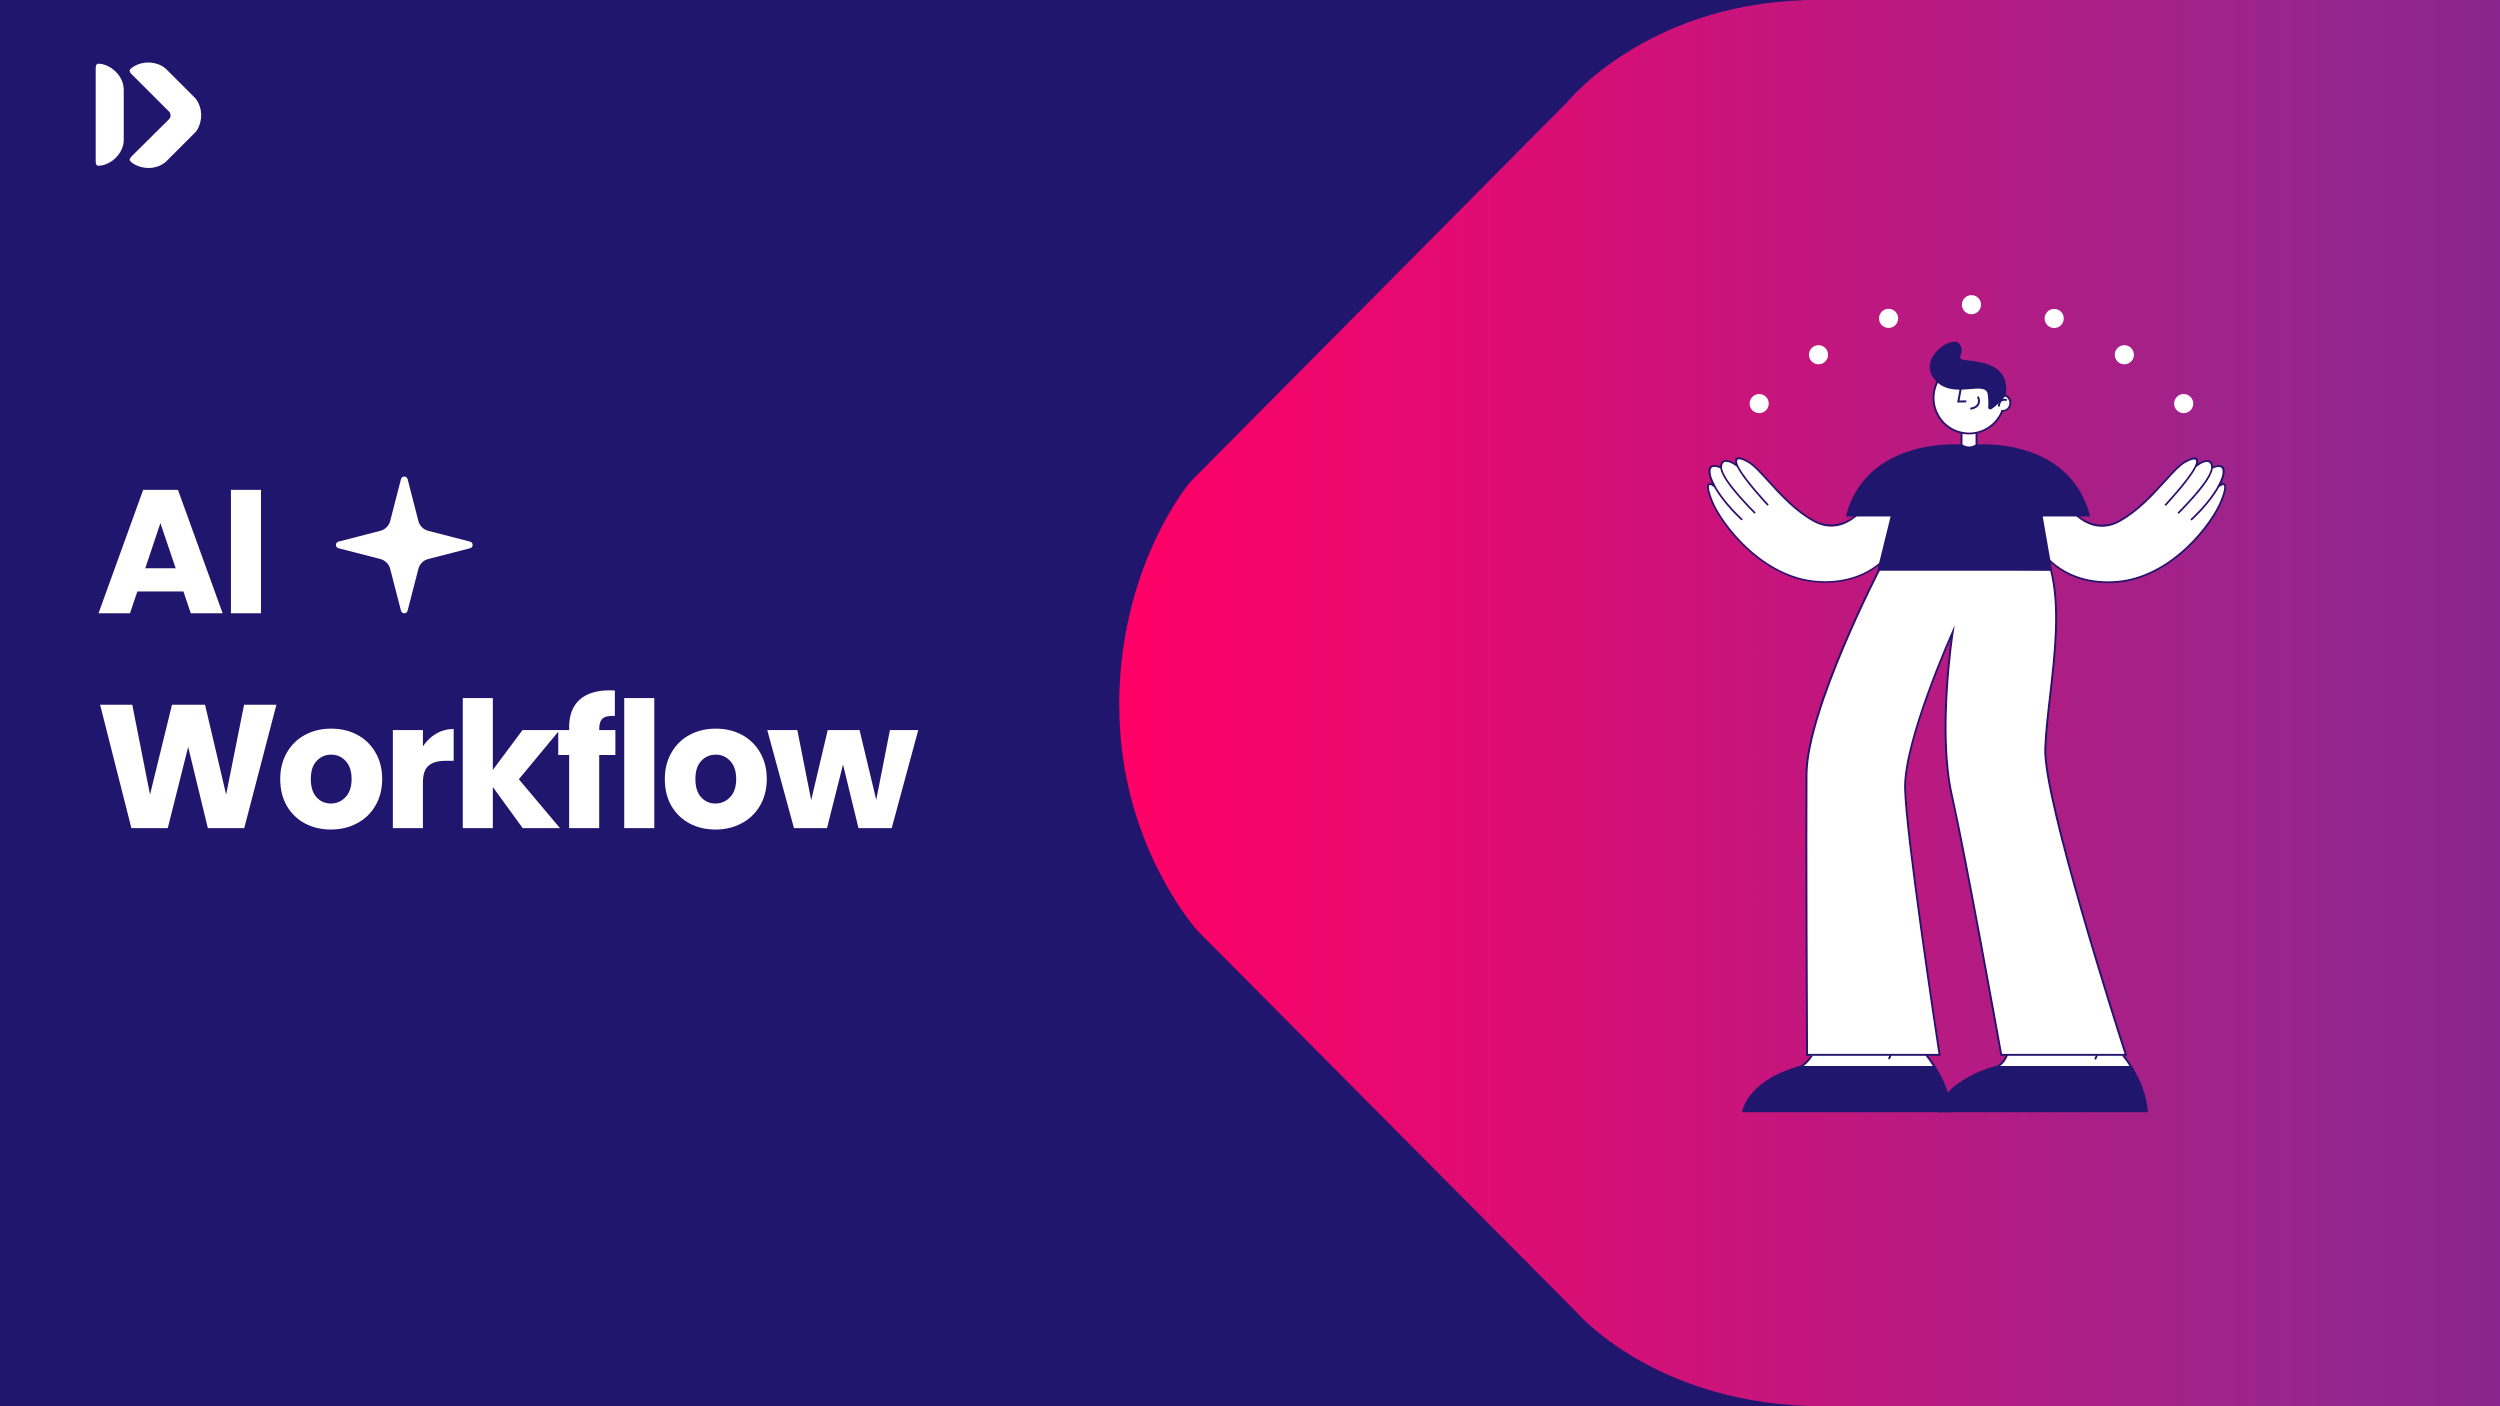 <svg xmlns="http://www.w3.org/2000/svg" width="1280" height="720" viewBox="0 0 1280 720" fill="none"><rect x="0" y="0" width="1280" height="720" fill="#333333" stroke="none"/><g id="Blog - Post generico" clip-path="url(#clip0_431_5657)"><rect id="Sfondo" x="-12" y="-7" width="1302" height="738" fill="#20166E"></rect><path id="Forma freccia" d="M933.442 720C847.708 719.975 806.847 671.496 806.847 671.496L614.051 477.482C613.298 476.727 612.713 476.14 612.044 475.301C605.857 467.832 573.084 425.706 573.084 361.511L573 361.595C573 298.658 600.506 258.378 607.863 248.727C608.867 247.385 609.954 246.21 611.124 245.035L802.833 51.86C802.833 51.86 842.377 2.806 923.387 0.117L923.478 -4.10336e-05L1392.85 0L1392.85 720L933.442 720Z" fill="url(#paint0_linear_431_5657)"></path><path id="Titolo Grande" d="M93.91 302.84H70.33L66.55 314H50.44L73.3 250.82H91.12L113.98 314H97.69L93.91 302.84ZM89.95 290.96L82.12 267.83L74.38 290.96H89.95ZM133.627 250.82V314H118.237V250.82H133.627ZM141.52 360.82L125.05 424H106.42L96.34 382.42L85.9 424H67.27L51.25 360.82H67.72L76.81 406.81L88.06 360.82H104.98L115.78 406.81L124.96 360.82H141.52ZM169.398 424.72C164.478 424.72 160.038 423.67 156.078 421.57C152.178 419.47 149.088 416.47 146.808 412.57C144.588 408.67 143.478 404.11 143.478 398.89C143.478 393.73 144.618 389.2 146.898 385.3C149.178 381.34 152.298 378.31 156.258 376.21C160.218 374.11 164.658 373.06 169.578 373.06C174.498 373.06 178.938 374.11 182.898 376.21C186.858 378.31 189.978 381.34 192.258 385.3C194.538 389.2 195.678 393.73 195.678 398.89C195.678 404.05 194.508 408.61 192.168 412.57C189.888 416.47 186.738 419.47 182.718 421.57C178.758 423.67 174.318 424.72 169.398 424.72ZM169.398 411.4C172.338 411.4 174.828 410.32 176.868 408.16C178.968 406 180.018 402.91 180.018 398.89C180.018 394.87 178.998 391.78 176.958 389.62C174.978 387.46 172.518 386.38 169.578 386.38C166.578 386.38 164.088 387.46 162.108 389.62C160.128 391.72 159.138 394.81 159.138 398.89C159.138 402.91 160.098 406 162.018 408.16C163.998 410.32 166.458 411.4 169.398 411.4ZM216.533 382.15C218.333 379.39 220.583 377.23 223.283 375.67C225.983 374.05 228.983 373.24 232.283 373.24V389.53H228.053C224.213 389.53 221.333 390.37 219.413 392.05C217.493 393.67 216.533 396.55 216.533 400.69V424H201.143V373.78H216.533V382.15ZM267.629 424L252.329 402.94V424H236.939V357.4H252.329V394.21L267.539 373.78H286.529L265.649 398.98L286.709 424H267.629ZM315.074 386.56H306.794V424H291.404V386.56H285.824V373.78H291.404V372.34C291.404 366.16 293.174 361.48 296.714 358.3C300.254 355.06 305.444 353.44 312.284 353.44C313.424 353.44 314.264 353.47 314.804 353.53V366.58C311.864 366.4 309.794 366.82 308.594 367.84C307.394 368.86 306.794 370.69 306.794 373.33V373.78H315.074V386.56ZM334.995 357.4V424H319.605V357.4H334.995ZM366.308 424.72C361.388 424.72 356.948 423.67 352.988 421.57C349.088 419.47 345.998 416.47 343.718 412.57C341.498 408.67 340.388 404.11 340.388 398.89C340.388 393.73 341.528 389.2 343.808 385.3C346.088 381.34 349.208 378.31 353.168 376.21C357.128 374.11 361.568 373.06 366.488 373.06C371.408 373.06 375.848 374.11 379.808 376.21C383.768 378.31 386.888 381.34 389.168 385.3C391.448 389.2 392.588 393.73 392.588 398.89C392.588 404.05 391.418 408.61 389.078 412.57C386.798 416.47 383.648 419.47 379.628 421.57C375.668 423.67 371.228 424.72 366.308 424.72ZM366.308 411.4C369.248 411.4 371.738 410.32 373.778 408.16C375.878 406 376.928 402.91 376.928 398.89C376.928 394.87 375.908 391.78 373.868 389.62C371.888 387.46 369.428 386.38 366.488 386.38C363.488 386.38 360.998 387.46 359.018 389.62C357.038 391.72 356.048 394.81 356.048 398.89C356.048 402.91 357.008 406 358.928 408.16C360.908 410.32 363.368 411.4 366.308 411.4ZM470.143 373.78L456.553 424H439.543L431.623 391.42L423.433 424H406.513L392.833 373.78H408.223L415.333 409.69L423.793 373.78H440.083L448.633 409.51L455.653 373.78H470.143Z" fill="white"></path><g id="Deepser-Logo"><path id="Vector" d="M49 34.814C49 33.152 49.587 32.617 50.327 32.617C56.112 32.617 63.351 38.439 63.351 45.966C63.351 54.532 63.351 63.129 63.351 71.695C63.351 78.668 56.504 84.861 50.263 84.861C49.512 84.861 49 84.144 49 82.759C49 74.93 49 42.637 49 34.807V34.814Z" fill="white"></path><path id="Vector_2" d="M103.002 58.88C103.002 63.601 100.923 66.622 100.368 67.346C100.292 67.446 100.21 67.534 100.121 67.622L85.638 82.111C85.638 82.111 82.479 86 76.005 86C70.573 86 66.397 82.903 66.397 81.884C66.397 80.99 67.439 79.99 67.439 79.99L86.496 61.083C87.602 59.982 87.608 58.194 86.503 57.093L67.181 37.778C67.181 37.778 66.353 36.978 66.359 36.116C66.372 35.078 70.604 32 75.765 32C82.246 32 85.334 35.638 85.334 35.638L99.9 50.189C99.957 50.245 100.001 50.289 100.052 50.352C100.519 50.913 102.995 54.072 102.995 58.887L103.002 58.88Z" fill="white"></path></g><g id="sparkles 1"><path id="Vector_3" d="M199.774 291.251C199.462 290.04 198.83 288.934 197.946 288.05C197.061 287.165 195.956 286.534 194.745 286.221L173.272 280.684C172.906 280.58 172.583 280.36 172.354 280.056C172.124 279.752 172 279.382 172 279.001C172 278.62 172.124 278.25 172.354 277.946C172.583 277.642 172.906 277.421 173.272 277.317L194.745 271.777C195.955 271.465 197.061 270.834 197.945 269.95C198.83 269.066 199.461 267.961 199.774 266.751L205.311 245.278C205.414 244.911 205.635 244.587 205.939 244.356C206.243 244.125 206.614 244 206.996 244C207.378 244 207.75 244.125 208.054 244.356C208.358 244.587 208.579 244.911 208.682 245.278L214.215 266.751C214.528 267.962 215.159 269.068 216.043 269.952C216.928 270.837 218.033 271.468 219.245 271.78L240.717 277.314C241.086 277.416 241.412 277.636 241.644 277.941C241.876 278.245 242.002 278.618 242.002 279.001C242.002 279.384 241.876 279.756 241.644 280.061C241.412 280.366 241.086 280.586 240.717 280.688L219.245 286.221C218.033 286.534 216.928 287.165 216.043 288.05C215.159 288.934 214.528 290.04 214.215 291.251L208.678 312.723C208.575 313.091 208.355 313.415 208.051 313.646C207.746 313.877 207.375 314.002 206.993 314.002C206.611 314.002 206.24 313.877 205.935 313.646C205.631 313.415 205.411 313.091 205.308 312.723L199.774 291.251Z" fill="white"></path></g><g id="Group 594"><g id="Group 593"><path id="Vector 567" d="M1022.56 545.763L1026.13 543.386L1027.32 539.82H1086.74L1091.5 546.951H1021.38L1022.56 545.763Z" fill="white"></path><path id="Vector 568" d="M921.911 545.763L925.477 543.386L927.482 539.82H986.09L990.473 546.951H920.723L921.911 545.763Z" fill="white"></path><path id="Vector_4" d="M1022.51 546.714C1022.51 546.714 1022.35 546.785 1022.28 546.833C1021.97 546.595 1021.61 546.381 1021.25 546.191C1021.56 546.072 1021.85 545.929 1022.16 545.763L1022.25 545.716C1024.49 544.479 1026.15 542.483 1027.01 540.13C1027.36 540.13 1027.72 540.13 1028.1 540.082C1027.22 542.887 1025.29 545.24 1022.66 546.666L1022.54 546.738L1022.51 546.714Z" fill="#20166E"></path><path id="Vector_5" d="M1091.78 548.206C1091.45 547.636 1091.09 547.042 1090.74 546.471C1089.4 544.332 1087.95 542.311 1086.48 540.434C1086.93 540.505 1087.38 540.529 1087.81 540.505C1089.12 542.216 1090.4 544.023 1091.59 545.925C1092.02 546.614 1092.45 547.327 1092.85 548.016C1092.49 548.064 1092.14 548.111 1091.78 548.206Z" fill="#20166E"></path><path id="Vector_6" d="M1074.02 540.238C1073.93 541.023 1073.62 541.807 1073.07 542.615L1072.24 542.045C1072.64 541.474 1072.88 540.904 1072.98 540.357C1073.33 540.357 1073.69 540.31 1074.02 540.238Z" fill="#20166E"></path><path id="Vector_7" d="M990.497 547.088C990.378 546.874 990.235 546.684 990.116 546.47C988.738 544.26 987.24 542.192 985.719 540.266C986.147 540.266 986.551 540.266 986.979 540.219C988.357 542.002 989.712 543.927 990.972 545.947C991.162 546.233 991.328 546.518 991.495 546.827C991.162 546.898 990.806 546.993 990.497 547.112V547.088Z" fill="#20166E"></path><path id="Vector_8" d="M922.017 546.638L921.898 546.709C921.375 546.994 920.805 547.232 920.234 547.422C919.878 547.161 919.498 546.923 919.117 546.733C919.379 546.638 919.616 546.566 919.878 546.471C920.448 546.281 920.995 546.043 921.542 545.758L921.637 545.711C923.824 544.522 925.734 542.576 927.018 540.461C927.398 540.532 927.779 540.532 928.159 540.508C926.757 543.004 924.537 545.283 922.017 546.638Z" fill="#20166E"></path><path id="Vector_9" d="M968.412 540.082C968.317 540.866 968.008 541.651 967.461 542.459L966.629 541.889C967.033 541.318 967.271 540.748 967.366 540.201C967.722 540.201 968.079 540.153 968.412 540.082Z" fill="#20166E"></path><g id="Vector_10"><path d="M1089.14 540.582H1024.23L1024.15 540.154C1023.96 539.156 1006.14 439.583 998.791 407.041C992.587 379.539 997.127 339.392 998.744 327.15C993.395 339.511 975.425 382.63 975.877 403.642C976.4 428.268 993.348 538.87 993.538 539.988L993.633 540.582H924.7V540.083C924.7 538.989 924.153 429.314 924.415 396.25C924.557 378.898 934.85 351.039 943.454 330.74C952.749 308.752 962.161 290.639 962.257 290.449L963.16 290.925C962.779 291.638 925.746 363.328 925.46 396.274C925.199 428.173 925.698 531.43 925.722 539.583H992.468C992.45 539.462 992.429 539.322 992.405 539.165C990.704 527.964 975.394 427.131 974.902 403.69C974.379 378.921 999.1 323.941 999.338 323.395L1000.88 319.972L1000.29 323.68C1000.22 324.179 992.468 374.405 999.79 406.851C1006.9 438.323 1023.8 532.476 1025.08 539.583H1087.74C1084.46 529.481 1045.64 409.086 1046.66 383.224C1047 374.785 1048.07 365.491 1049.21 355.651C1051.63 334.662 1054.37 310.844 1049.64 292.089L1050.61 291.852C1055.39 310.796 1052.63 334.685 1050.21 355.769C1049.06 365.586 1048.02 374.857 1047.69 383.271C1046.64 409.941 1088.5 538.633 1088.93 539.94L1089.14 540.606V540.582Z" fill="#20166E"></path><path d="M963.16 290.925C962.779 291.638 925.746 363.328 925.46 396.274C925.199 428.173 925.698 531.43 925.722 539.583H992.468L992.405 539.165C990.704 527.964 975.394 427.131 974.902 403.69C974.379 378.921 999.1 323.941 999.338 323.395L1000.88 319.972L1000.29 323.68C1000.22 324.179 992.468 374.405 999.79 406.851C1006.9 438.323 1023.8 532.476 1025.08 539.583H1087.74C1084.46 529.481 1045.64 409.086 1046.66 383.224C1047 374.785 1048.07 365.491 1049.21 355.651C1051.63 334.662 1054.37 310.844 1049.64 292.089L963.16 290.925Z" fill="white"></path></g><g id="Vector_11"><path d="M966.347 284.194C966.156 284.408 966.038 284.551 965.847 284.765C953.725 297.696 937.561 298.171 929.028 297.292C914.005 295.747 901.906 287.047 894.418 280.035C885.457 271.644 879.11 261.898 876.781 255.956C874.261 249.538 875.069 248.539 875.236 248.397C875.569 248.159 876.472 248.587 877.042 249.015C877.066 249.015 877.09 249.062 877.114 249.086L877.66 249.514C882.462 258.238 891.59 266.414 891.685 266.486L892.303 265.773C892.303 265.773 882.914 257.382 878.278 248.658C877.233 246.709 876.591 245.164 876.187 243.928C875.45 241.052 875.925 239.911 876.401 239.483C876.591 239.293 876.852 239.174 877.114 239.103C877.114 239.103 877.137 239.103 877.161 239.103C877.494 239.031 877.827 239.031 878.136 239.055C878.421 239.079 878.706 239.126 878.992 239.198C879.705 239.364 880.37 239.626 880.798 239.839C881.487 244.284 887.002 251.558 898.245 263.063L898.911 262.397C891.376 254.696 881.82 244.284 881.654 239.031C881.796 237.748 882.2 236.94 882.89 236.607C882.961 236.583 883.009 236.559 883.08 236.535C884.15 236.25 885.528 236.773 886.432 237.201C886.717 237.344 887.002 237.51 887.287 237.653C887.335 237.653 887.359 237.7 887.359 237.7C888.167 238.176 888.856 238.698 889.284 239.031C892.327 245.497 904.378 258.404 904.901 258.951L905.59 258.309C905.471 258.19 894.157 246.091 890.568 239.507L890.068 238.532C889.878 238.128 889.736 237.795 889.641 237.486C889.355 236.607 889.284 235.775 889.641 235.418C889.926 235.133 890.995 234.729 894.775 236.821C897.604 238.389 901.098 242.24 905.139 246.709C905.156 246.728 905.173 246.747 905.191 246.766C911.386 253.578 919.094 262.055 928.6 267.223C934.97 270.693 941.816 270.503 948.234 266.153C952.156 263.491 955.816 259.426 957.956 255.1L957.148 254.672C955.08 258.594 951.823 262.611 948.21 265.06C942.101 269.196 935.113 269.671 929.075 266.391C919.686 261.28 912.008 252.842 905.852 246.067C901.739 241.551 898.198 237.653 895.25 235.989C894.347 235.49 893.539 235.085 892.826 234.8C892.54 234.658 889.973 233.445 888.832 234.539C888.262 235.085 888.191 236.012 888.618 237.367C888.381 237.201 888.119 237.035 887.858 236.892C887.81 236.844 887.335 236.559 886.645 236.25C885.314 235.608 883.793 235.181 882.605 235.68C881.939 235.917 881.416 236.393 881.083 237.082C880.846 237.581 880.703 238.128 880.703 238.746C880.323 238.58 879.823 238.413 879.253 238.271C879.253 238.271 878.682 238.104 877.993 238.08C877.946 238.08 877.922 238.08 877.874 238.08C877.827 238.08 877.755 238.08 877.708 238.08C877.637 238.08 877.542 238.08 877.47 238.08C877.47 238.08 877.423 238.08 877.399 238.08C877.328 238.08 877.233 238.08 877.161 238.104C877.114 238.104 877.09 238.104 877.042 238.104C876.995 238.104 876.947 238.104 876.876 238.128C876.329 238.247 875.759 238.508 875.355 239.008C874.499 240.053 874.475 241.765 875.26 244.166C875.521 245.164 875.901 246.257 876.401 247.493C875.83 247.256 875.165 247.161 874.642 247.541C873.929 248.064 873.263 249.561 875.854 256.193C878.041 261.779 884.031 271.525 893.705 280.605C895.702 282.483 898.008 284.456 900.622 286.405C907.943 291.872 917.594 296.983 928.885 298.124C937.609 299.027 954.105 298.552 966.489 285.312C966.679 285.098 966.751 285.026 966.941 284.812C966.941 284.812 966.537 284.313 966.323 284.099L966.347 284.194Z" fill="#20166E"></path><path d="M965.847 284.765C966.038 284.551 966.156 284.408 966.347 284.194L971.457 262.388L957.956 255.1C955.816 259.426 952.156 263.491 948.234 266.153C941.816 270.503 934.97 270.693 928.6 267.223C919.094 262.055 911.386 253.578 905.191 246.766L905.139 246.709C901.098 242.24 897.604 238.389 894.775 236.821C890.995 234.729 889.926 235.133 889.641 235.418C889.284 235.775 889.355 236.607 889.641 237.486C889.736 237.795 889.878 238.128 890.068 238.532L890.568 239.507C894.157 246.091 905.471 258.19 905.59 258.309L904.901 258.951C904.378 258.404 892.327 245.497 889.284 239.031C888.856 238.698 888.167 238.176 887.359 237.7C887.359 237.7 887.335 237.653 887.287 237.653C887.002 237.51 886.717 237.344 886.432 237.201C885.528 236.773 884.15 236.25 883.08 236.535C883.009 236.559 882.961 236.583 882.89 236.607C882.2 236.94 881.796 237.748 881.654 239.031C881.82 244.284 891.376 254.696 898.911 262.397L898.245 263.063C887.002 251.558 881.487 244.284 880.798 239.839C880.37 239.626 879.705 239.364 878.992 239.198C878.706 239.126 878.421 239.079 878.136 239.055C877.827 239.031 877.494 239.031 877.161 239.103H877.114C876.852 239.174 876.591 239.293 876.401 239.483C875.925 239.911 875.45 241.052 876.187 243.928C876.591 245.164 877.233 246.709 878.278 248.658C882.914 257.382 892.303 265.773 892.303 265.773L891.685 266.486C891.59 266.414 882.462 258.238 877.66 249.514L877.114 249.086C877.09 249.062 877.066 249.015 877.042 249.015C876.472 248.587 875.569 248.159 875.236 248.397C875.069 248.539 874.261 249.538 876.781 255.956C879.11 261.898 885.457 271.644 894.418 280.035C901.906 287.047 914.005 295.747 929.028 297.292C937.561 298.171 953.725 297.696 965.847 284.765Z" fill="white"></path></g><g id="Vector_12"><path d="M1139.15 247.637C1138.63 247.257 1137.97 247.352 1137.39 247.59C1137.89 246.354 1138.27 245.26 1138.54 244.262C1139.32 241.838 1139.3 240.126 1138.44 239.104C1138.04 238.605 1137.47 238.343 1136.92 238.224C1136.87 238.224 1136.82 238.224 1136.75 238.201C1136.71 238.201 1136.68 238.201 1136.63 238.201C1136.56 238.201 1136.47 238.201 1136.4 238.177C1136.4 238.177 1136.35 238.177 1136.33 238.177C1136.25 238.177 1136.16 238.177 1136.09 238.177C1136.04 238.177 1135.97 238.177 1135.92 238.177C1135.87 238.177 1135.85 238.177 1135.8 238.177C1135.11 238.201 1134.59 238.343 1134.54 238.367C1133.97 238.51 1133.47 238.7 1133.09 238.842C1133.09 238.224 1132.95 237.678 1132.71 237.179C1132.38 236.489 1131.86 236.014 1131.19 235.776C1130 235.301 1128.5 235.705 1127.15 236.347C1126.48 236.656 1126.01 236.965 1125.94 236.988C1125.65 237.155 1125.41 237.321 1125.18 237.464C1125.58 236.109 1125.51 235.182 1124.96 234.635C1123.82 233.518 1121.25 234.754 1120.97 234.897C1120.26 235.182 1119.45 235.586 1118.55 236.085C1115.6 237.749 1112.03 241.647 1107.94 246.164C1101.79 252.938 1094.13 261.377 1084.72 266.487C1078.68 269.767 1071.69 269.292 1065.59 265.156C1061.97 262.708 1058.72 258.714 1056.65 254.768L1055.84 255.196C1057.98 259.522 1061.64 263.587 1065.56 266.249C1071.98 270.599 1078.83 270.766 1085.2 267.319C1094.7 262.152 1102.41 253.675 1108.6 246.863C1108.62 246.843 1108.64 246.824 1108.66 246.805C1112.7 242.337 1116.19 238.486 1119.02 236.917C1122.78 234.825 1123.87 235.229 1124.15 235.515C1124.51 235.871 1124.46 236.703 1124.15 237.583C1124.04 237.892 1123.89 238.248 1123.73 238.629L1123.23 239.603C1119.64 246.187 1108.32 258.286 1108.21 258.405L1108.89 259.047C1109.42 258.5 1121.47 245.593 1124.51 239.128C1124.94 238.771 1125.65 238.272 1126.44 237.773C1126.44 237.773 1126.46 237.773 1126.51 237.725C1126.77 237.559 1127.05 237.416 1127.34 237.274C1128.24 236.822 1129.62 236.299 1130.69 236.608C1130.76 236.608 1130.81 236.656 1130.88 236.679C1131.57 237.012 1131.98 237.82 1132.12 239.104C1131.95 244.357 1122.4 254.768 1114.86 262.47L1115.53 263.136C1126.79 251.631 1132.31 244.357 1132.97 239.912C1133.4 239.698 1134.07 239.437 1134.78 239.27C1135.07 239.199 1135.35 239.151 1135.64 239.128C1135.92 239.128 1136.28 239.128 1136.61 239.175C1136.61 239.175 1136.63 239.175 1136.66 239.175C1136.94 239.247 1137.18 239.365 1137.37 239.556C1137.85 239.983 1138.32 241.124 1137.58 244.001C1137.18 245.213 1136.54 246.758 1135.49 248.731C1130.83 257.454 1121.54 265.774 1121.47 265.845L1122.09 266.558C1122.09 266.558 1131.31 258.31 1136.11 249.587L1136.66 249.159C1136.66 249.159 1136.71 249.111 1136.73 249.087C1137.3 248.66 1138.2 248.232 1138.54 248.469C1138.73 248.612 1139.51 249.61 1136.99 256.028C1134.66 261.971 1128.31 271.717 1119.35 280.107C1111.87 287.143 1099.77 295.819 1084.74 297.364C1076.19 298.244 1060.02 297.769 1047.92 284.838C1047.73 284.647 1047.59 284.481 1047.42 284.267C1047.21 284.481 1046.81 284.98 1046.81 284.98C1047 285.194 1047.07 285.265 1047.26 285.479C1059.67 298.719 1076.14 299.195 1084.86 298.291C1096.15 297.127 1105.78 292.04 1113.13 286.573C1115.74 284.624 1118.05 282.651 1120.04 280.773C1129.72 271.693 1135.71 261.947 1137.89 256.361C1140.48 249.729 1139.84 248.255 1139.11 247.709L1139.15 247.637Z" fill="#20166E"></path><path d="M1065.56 266.249C1061.64 263.587 1057.98 259.522 1055.84 255.196L1044.06 264.089L1047.42 284.267C1047.59 284.481 1047.73 284.647 1047.92 284.838C1060.02 297.769 1076.19 298.244 1084.74 297.364C1099.77 295.819 1111.87 287.143 1119.35 280.107C1128.31 271.717 1134.66 261.971 1136.99 256.028C1139.51 249.61 1138.73 248.612 1138.54 248.469C1138.2 248.232 1137.3 248.66 1136.73 249.087L1136.66 249.159L1136.11 249.587C1131.31 258.31 1122.09 266.558 1122.09 266.558L1121.47 265.845C1121.54 265.774 1130.83 257.454 1135.49 248.731C1136.54 246.758 1137.18 245.213 1137.58 244.001C1138.32 241.124 1137.85 239.983 1137.37 239.556C1137.18 239.365 1136.94 239.247 1136.66 239.175H1136.61C1136.28 239.128 1135.92 239.128 1135.64 239.128C1135.35 239.151 1135.07 239.199 1134.78 239.27C1134.07 239.437 1133.4 239.698 1132.97 239.912C1132.31 244.357 1126.79 251.631 1115.53 263.136L1114.86 262.47C1122.4 254.768 1131.95 244.357 1132.12 239.104C1131.98 237.82 1131.57 237.012 1130.88 236.679C1130.81 236.656 1130.76 236.608 1130.69 236.608C1129.62 236.299 1128.24 236.822 1127.34 237.274C1127.05 237.416 1126.77 237.559 1126.51 237.725C1126.46 237.773 1126.44 237.773 1126.44 237.773C1125.65 238.272 1124.94 238.771 1124.51 239.128C1121.47 245.593 1109.42 258.5 1108.89 259.047L1108.21 258.405C1108.32 258.286 1119.64 246.187 1123.23 239.603L1123.73 238.629C1123.89 238.248 1124.04 237.892 1124.15 237.583C1124.46 236.703 1124.51 235.871 1124.15 235.515C1123.87 235.229 1122.78 234.825 1119.02 236.917C1116.19 238.486 1112.7 242.337 1108.66 246.805L1108.6 246.863C1102.41 253.675 1094.7 262.152 1085.2 267.319C1078.83 270.766 1071.98 270.599 1065.56 266.249Z" fill="white"></path></g><g id="Vector_13"><path d="M1026.84 201.997C1026.63 199.62 1025.96 197.29 1024.82 195.103C1022.51 190.658 1018.62 187.378 1013.86 185.857C1009.08 184.336 1004.02 184.787 999.576 187.069C995.131 189.375 991.851 193.273 990.33 198.027C988.808 202.805 989.26 207.868 991.542 212.313C993.847 216.758 997.746 220.038 1002.5 221.56C1002.93 221.702 1003.36 221.821 1003.78 221.916V229.118H1004.81V222.13C1005.92 222.344 1007.04 222.439 1008.16 222.439C1009.27 222.439 1010.39 222.344 1011.46 222.13V229.118H1012.48V221.916C1018.19 220.561 1023.16 216.544 1025.49 210.815C1027.32 210.72 1029 209.484 1029.6 207.63C1030.33 205.301 1029.1 202.805 1026.82 201.949L1026.84 201.997ZM1028.65 207.369C1028.08 209.152 1026.53 210.221 1024.72 209.817L1024.44 210.768C1020.87 219.016 1011.56 223.414 1002.83 220.633C998.316 219.206 994.632 216.092 992.469 211.885C990.282 207.678 989.878 202.876 991.304 198.384C992.73 193.867 995.844 190.183 1000.05 188.02C1002.62 186.689 1005.38 186.023 1008.18 186.023C1009.99 186.023 1011.79 186.309 1013.55 186.855C1018.07 188.281 1021.75 191.395 1023.92 195.603C1024.94 197.552 1025.56 199.644 1025.79 201.759C1025.63 201.759 1025.49 201.735 1025.32 201.735C1025.44 202.068 1025.46 202.425 1025.37 202.757C1025.68 202.757 1026.01 202.829 1026.32 202.924C1028.2 203.518 1029.22 205.515 1028.62 207.393L1028.65 207.369Z" fill="#20166E"></path><path d="M1028.65 207.369C1028.08 209.152 1026.53 210.221 1024.72 209.817L1024.44 210.768C1020.87 219.016 1011.56 223.414 1002.83 220.633C998.316 219.206 994.632 216.092 992.469 211.885C990.282 207.678 989.878 202.876 991.304 198.384C992.73 193.867 995.844 190.183 1000.05 188.02C1002.62 186.689 1005.38 186.023 1008.18 186.023C1009.99 186.023 1011.79 186.309 1013.55 186.855C1018.07 188.281 1021.75 191.395 1023.92 195.603C1024.94 197.552 1025.56 199.644 1025.79 201.759C1025.63 201.759 1025.49 201.735 1025.32 201.735C1025.44 202.068 1025.46 202.425 1025.37 202.757C1025.68 202.757 1026.01 202.829 1026.32 202.924C1028.2 203.518 1029.22 205.515 1028.62 207.393L1028.65 207.369Z" fill="white"></path><path d="M1004.81 222.13V229.118H1011.46V222.13C1010.39 222.344 1009.27 222.439 1008.16 222.439C1007.04 222.439 1005.92 222.344 1004.81 222.13Z" fill="white"></path></g><path id="Vector_14" d="M1006.73 206.011L1002.05 206.106L1004.4 193.484L1005.4 193.675L1003.29 205.06L1006.71 204.989L1006.73 206.011Z" fill="#20166E"></path><path id="Vector_15" d="M1009.49 209.646C1009.3 209.694 1009.08 209.718 1008.89 209.765L1008.73 208.767C1010.65 208.458 1011.89 207.745 1012.43 206.699C1013.2 205.177 1012.24 203.3 1012.22 203.3L1013.12 202.824C1013.12 202.824 1014.34 205.154 1013.34 207.15C1012.72 208.41 1011.44 209.242 1009.49 209.67V209.646Z" fill="#20166E"></path><path id="Vector_16" d="M1019.69 209.435C1018.88 209.958 1017.81 209.292 1017.95 208.341C1018.09 207.129 1018.12 205.18 1017.74 201.995C1016.79 194.174 999.457 205.346 990.472 194.222C981.463 183.097 1000.05 171.046 1003.33 176.18C1006.61 181.315 1001.22 182.836 1004.81 184.072C1008.39 185.308 1030.19 183.882 1026.82 202.684C1026.82 202.684 1022.85 207.438 1019.69 209.411V209.435Z" fill="#20166E"></path><path id="Vector_17" d="M1024.2 204.756C1022.83 205.873 1022.92 208.036 1022.94 208.131L1023.97 208.084C1023.97 208.084 1023.9 206.349 1024.87 205.564C1025.42 205.113 1026.25 205.041 1027.34 205.327L1027.6 204.352C1026.18 203.972 1025.04 204.114 1024.23 204.78L1024.2 204.756Z" fill="#20166E"></path><path id="Vector_18" d="M1070.2 264.468C1059.62 223.322 1011.91 227.6 1011.48 227.624C1011.48 227.624 1011.27 227.767 1010.91 227.933C1009.04 228.908 1006.78 228.836 1005 227.695C1004.9 227.648 1004.85 227.6 1004.85 227.6C1004.85 227.6 955.649 223.108 945.023 264.444H967.985L961.14 292.231H1050.71L1045.88 264.444H1070.2V264.468Z" fill="#20166E"></path><path id="Vector_19" d="M905.494 207.685C906.077 205.045 904.409 202.431 901.768 201.848C899.127 201.265 896.514 202.933 895.931 205.574C895.348 208.215 897.016 210.828 899.656 211.411C902.297 211.994 904.911 210.326 905.494 207.685Z" fill="white"></path><path id="Vector_20" d="M935.908 182.412C936.342 179.742 934.529 177.227 931.86 176.794C929.19 176.36 926.675 178.173 926.242 180.842C925.808 183.512 927.621 186.027 930.29 186.46C932.96 186.894 935.475 185.081 935.908 182.412Z" fill="white"></path><path id="Vector_21" d="M971.74 164.031C972.304 161.386 970.617 158.785 967.972 158.221C965.328 157.657 962.726 159.344 962.162 161.988C961.598 164.633 963.285 167.235 965.93 167.799C968.574 168.363 971.176 166.676 971.74 164.031Z" fill="white"></path><path id="Vector_22" d="M1014.12 157.282C1014.83 154.672 1013.28 151.983 1010.67 151.277C1008.06 150.571 1005.37 152.116 1004.67 154.726C1003.96 157.337 1005.51 160.025 1008.12 160.731C1010.73 161.437 1013.42 159.893 1014.12 157.282Z" fill="white"></path><path id="Vector_23" d="M1118.05 211.532C1120.75 211.532 1122.94 209.339 1122.94 206.635C1122.94 203.931 1120.75 201.738 1118.05 201.738C1115.34 201.738 1113.15 203.931 1113.15 206.635C1113.15 209.339 1115.34 211.532 1118.05 211.532Z" fill="white"></path><path id="Vector_24" d="M1087.67 186.528C1090.37 186.528 1092.56 184.335 1092.56 181.631C1092.56 178.927 1090.37 176.734 1087.67 176.734C1084.96 176.734 1082.77 178.927 1082.77 181.631C1082.77 184.335 1084.96 186.528 1087.67 186.528Z" fill="white"></path><path id="Vector_25" d="M1052.67 167.859C1055.33 167.35 1057.07 164.784 1056.56 162.128C1056.05 159.472 1053.48 157.732 1050.82 158.241C1048.17 158.751 1046.43 161.317 1046.94 163.973C1047.45 166.629 1050.01 168.369 1052.67 167.859Z" fill="white"></path><path id="Vector_26" d="M1099.78 569.436H992.367C992.367 569.436 994.53 553.367 1021.79 545.809H1091.49C1095.74 552.583 1099.07 560.546 1099.78 569.436Z" fill="#20166E"></path><path id="Vector_27" d="M999.319 569.436H891.902C891.902 569.436 894.065 553.367 921.33 545.809H990.892C995.147 552.583 998.606 560.546 999.319 569.436Z" fill="#20166E"></path><path id="Vector_28" d="M993.565 569.484L992.543 569.389C993.494 560.214 1003 554.39 1003.41 554.129L1003.93 555.008C1003.93 555.008 994.445 560.832 993.541 569.484H993.565Z" fill="#20166E"></path></g></g></g><defs><linearGradient id="paint0_linear_431_5657" x1="1837" y1="360" x2="573" y2="360" gradientUnits="userSpaceOnUse"><stop stop-color="#471075"></stop><stop offset="0.5" stop-color="#93278F"></stop><stop offset="1" stop-color="#FF0066"></stop></linearGradient><clipPath id="clip0_431_5657"><rect width="1280" height="720" fill="white"></rect></clipPath></defs></svg>